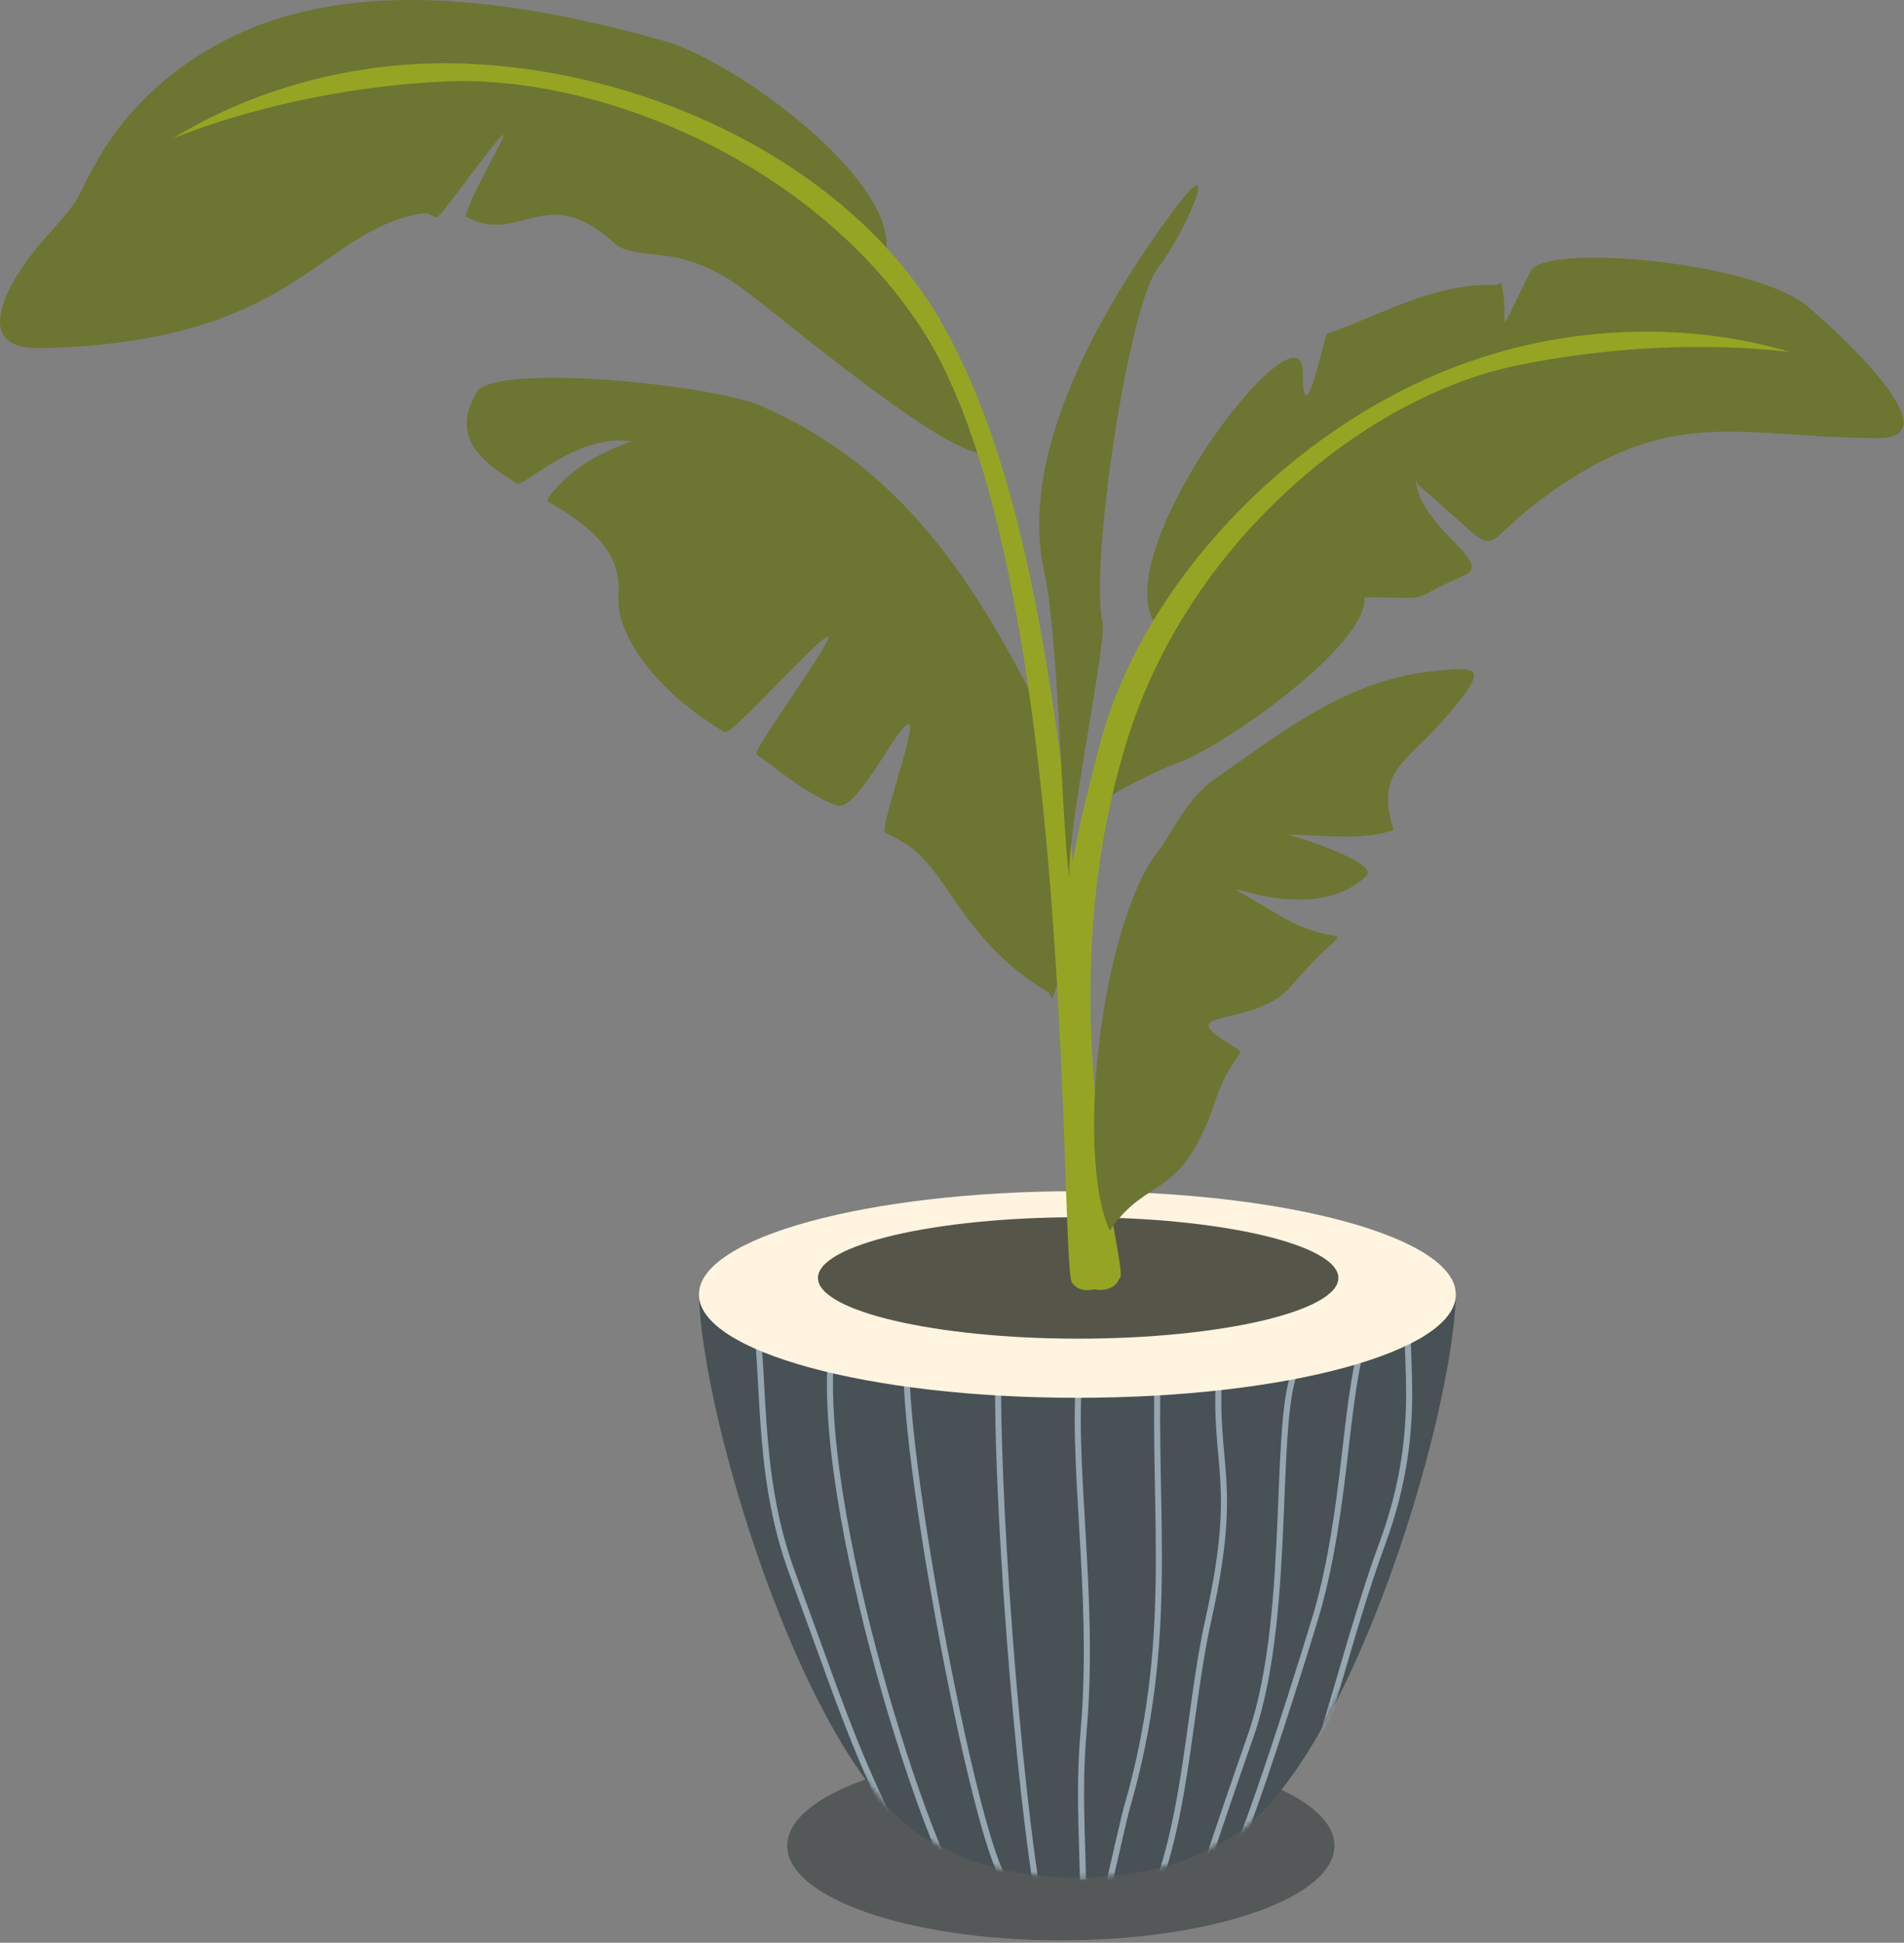 <svg width="444" height="453" viewBox="0 0 444 453" fill="none" xmlns="http://www.w3.org/2000/svg">
<rect x="0" y="0" width="444" height="453" fill="#808080" stroke="none"/>
<path d="M247.376 452.441C282.615 452.441 311.182 442.562 311.182 430.376C311.182 418.19 282.615 408.311 247.376 408.311C212.137 408.311 183.57 418.19 183.57 430.376C183.57 442.562 212.137 452.441 247.376 452.441Z" fill="#383E40" fill-opacity="0.6"/>
<path fill-rule="evenodd" clip-rule="evenodd" d="M254.732 437.731L252.709 300.558H162.977C162.977 330.346 190.007 418.607 218.875 430.192C226.598 434.973 238.367 438.099 254.732 437.731Z" fill="#485155"/>
<mask id="mask0_2003_437" style="mask-type:luminance" maskUnits="userSpaceOnUse" x="162" y="300" width="93" height="138">
<path d="M254.736 437.731L252.713 300.558H162.98C162.98 330.346 190.011 418.607 218.879 430.192C226.602 434.973 238.37 438.099 254.736 437.731Z" fill="white"/>
</mask>
<g mask="url(#mask0_2003_437)">
<path d="M175.301 301.109C178.978 318.945 175.669 342.481 184.862 367.121C198.286 403.529 201.963 417.872 222.925 451.889C225.132 455.567 225.132 458.876 225.316 456.302" stroke="#95A6B0" stroke-width="1.417" stroke-miterlimit="22.926" stroke-linecap="round" stroke-linejoin="round"/>
<path d="M197.368 302.58C183.945 325.013 209.136 411.987 221.824 437.914C222.743 439.937 225.134 445.821 226.421 447.476" stroke="#95A6B0" stroke-width="1.417" stroke-miterlimit="22.926" stroke-linecap="round" stroke-linejoin="round"/>
<path d="M232.854 316.371C231.935 345.424 237.267 416.584 242.784 446.74C243.887 452.992 245.174 456.67 241.497 450.786C240.945 450.97 234.325 438.466 233.774 437.547C225.867 423.572 207.111 321.519 212.26 312.142" stroke="#95A6B0" stroke-width="1.417" stroke-miterlimit="22.926" stroke-linecap="round" stroke-linejoin="round"/>
<path d="M251.976 317.658C249.402 340.091 255.47 371.535 252.712 403.345C251.241 420.262 252.896 432.398 252.528 447.844V446.005" stroke="#95A6B0" stroke-width="1.417" stroke-miterlimit="22.926" stroke-linecap="round" stroke-linejoin="round"/>
<path d="M269.996 318.393C268.892 354.249 274.041 382.567 262.824 421.365C261.537 425.778 254.918 457.037 255.101 451.337" stroke="#95A6B0" stroke-width="1.417" stroke-miterlimit="22.926" stroke-linecap="round" stroke-linejoin="round"/>
</g>
<path fill-rule="evenodd" clip-rule="evenodd" d="M247.75 437.731L249.773 300.558H339.505C339.505 330.346 312.475 418.607 283.606 430.192C275.883 434.973 263.931 438.099 247.75 437.731Z" fill="#485155"/>
<mask id="mask1_2003_437" style="mask-type:luminance" maskUnits="userSpaceOnUse" x="247" y="300" width="93" height="138">
<path d="M247.754 437.731L249.777 300.558H339.509C339.509 330.346 312.479 418.607 283.61 430.192C275.887 434.973 263.935 438.099 247.754 437.731Z" fill="white"/>
</mask>
<g mask="url(#mask1_2003_437)">
<path d="M251.976 317.658C249.402 340.091 255.47 371.535 252.712 403.345C251.241 420.262 252.896 432.398 252.528 447.844V446.005" stroke="#95A6B0" stroke-width="1.417" stroke-miterlimit="22.926" stroke-linecap="round" stroke-linejoin="round"/>
<path d="M269.992 318.393C268.888 354.249 274.037 382.567 262.82 421.365C261.533 425.778 254.914 457.037 255.098 451.337" stroke="#95A6B0" stroke-width="1.417" stroke-miterlimit="22.926" stroke-linecap="round" stroke-linejoin="round"/>
<path d="M284.337 319.681C282.866 342.482 289.117 344.688 281.762 377.786C276.981 398.932 276.614 428.72 266.316 447.844" stroke="#95A6B0" stroke-width="1.417" stroke-miterlimit="22.926" stroke-linecap="round" stroke-linejoin="round"/>
<path d="M303.094 317.658C296.29 326.484 301.807 374.844 291.877 404.081C290.406 408.31 277.167 446.189 277.535 448.028" stroke="#95A6B0" stroke-width="1.417" stroke-miterlimit="22.926" stroke-linecap="round" stroke-linejoin="round"/>
<path d="M317.62 313.612C313.575 328.323 313.759 352.043 307.323 375.212C306.22 379.257 288.384 436.995 285.258 437.73" stroke="#95A6B0" stroke-width="1.417" stroke-miterlimit="22.926" stroke-linecap="round" stroke-linejoin="round"/>
<path d="M329.02 305.338C326.262 313.061 332.881 331.265 322.4 359.766C314.494 381.28 309.161 405.919 300.887 426.698" stroke="#95A6B0" stroke-width="1.417" stroke-miterlimit="22.926" stroke-linecap="round" stroke-linejoin="round"/>
</g>
<path d="M251.238 325.933C299.984 325.933 339.5 315.148 339.5 301.845C339.5 288.541 299.984 277.757 251.238 277.757C202.493 277.757 162.977 288.541 162.977 301.845C162.977 315.148 202.493 325.933 251.238 325.933Z" fill="#FFF4E0"/>
<path fill-rule="evenodd" clip-rule="evenodd" d="M251.422 312.142C284.888 312.142 312.102 305.707 312.102 297.984C312.102 290.261 284.888 283.825 251.422 283.825C217.956 283.825 190.742 290.261 190.742 297.984C190.742 305.707 218.14 312.142 251.422 312.142Z" fill="#565549"/>
<path fill-rule="evenodd" clip-rule="evenodd" d="M245.357 232.706C246.276 231.419 249.034 221.858 248.299 207.515C247.196 188.943 242.047 164.304 238.921 158.787C224.395 131.39 208.03 108.221 177.874 94.798C166.473 89.649 115.171 84.501 111.126 91.488C105.058 101.969 112.045 107.485 120.687 112.818C121.975 113.553 134.662 101.05 147.166 102.888C147.718 102.888 141.466 104.727 136.501 108.037C131.169 111.531 127.123 116.495 127.675 116.863C136.501 122.012 145.143 128.08 144.224 138.745C143.488 148.674 153.969 161.913 169.047 170.739C170.518 171.659 191.848 147.571 193.135 148.49C194.239 149.41 175.299 175.153 176.403 175.888C182.654 180.485 188.722 185.45 195.158 187.84C199.939 189.495 209.868 167.797 212.075 168.901C213.546 169.82 205.088 193.357 206.375 194.092C207.846 194.828 209.317 195.563 210.42 196.299C221.085 202.183 223.659 219.099 244.805 231.603C244.621 231.603 245.173 232.89 245.357 232.706Z" fill="#6D7532"/>
<path fill-rule="evenodd" clip-rule="evenodd" d="M268.709 144.261C272.386 147.019 259.147 173.498 257.308 182.508C256.389 187.289 257.492 185.082 257.308 186.921C259.699 184.531 270.915 179.198 274.593 177.911C284.706 174.417 319.091 150.513 318.172 139.296C336.192 139.296 326.63 140.584 341.524 134.148C348.88 130.838 329.756 122.747 330.124 110.611C330.124 111.347 330.308 112.818 330.86 113.186C351.822 131.022 343.179 128.632 358.809 116.863C389.701 93.695 405.146 102.153 438.061 102.153C456.448 102.153 425.925 75.123 421.328 71.261C408.088 60.78 360.096 56.735 356.97 63.171C347.409 82.294 352.557 74.387 349.983 65.929C348.88 66.297 349.799 66.481 348.512 66.481C334.353 65.929 322.033 73.468 309.346 77.881C308.426 80.639 303.829 101.969 303.829 86.891C303.829 69.055 259.883 125.689 268.709 144.261Z" fill="#6D7532"/>
<path fill-rule="evenodd" clip-rule="evenodd" d="M206.743 57.471C210.053 69.607 228.808 91.489 229.544 103.992L230.095 105.463C222.556 108.405 180.632 72.549 172.541 66.849C157.279 56 148.637 61.516 143.121 56.552C126.94 42.025 121.423 57.471 108.552 50.484C110.207 43.129 127.307 17.386 109.103 41.657C98.254 56 104.139 48.645 97.335 49.932C73.799 54.713 68.466 79.904 9.441 81.191C-9.13 81.559 4.293 62.252 10.912 55.081C20.842 44.048 16.797 47.174 23.784 35.59C32.242 21.799 44.93 12.053 59.64 6.169C89.061 -5.415 126.02 1.388 155.257 9.663C171.07 14.26 207.294 40.37 206.743 57.471Z" fill="#6D7532"/>
<path fill-rule="evenodd" clip-rule="evenodd" d="M250.141 299.271C251.98 301.845 256.393 300.742 257.312 299.455C250.693 161.178 237.637 106.934 219.617 75.307C199.758 40.37 155.076 17.569 111.497 14.995C85.57 13.34 60.011 20.143 40.336 32.279C40.336 32.279 66.63 20.879 102.855 19.04C139.079 17.017 189.277 37.612 214.652 76.226C251.796 132.493 246.831 299.455 250.141 299.271Z" fill="#95A523"/>
<path fill-rule="evenodd" clip-rule="evenodd" d="M260.989 298.168C259.886 301.293 255.289 301.11 254.186 300.19C243.888 224.8 247.198 209.17 256.392 173.866C266.505 135.068 302.913 97.556 344.286 83.766C368.926 75.491 395.404 75.491 417.469 82.111C417.469 82.111 389.152 77.881 353.664 85.237C318.175 92.592 278.458 125.874 263.747 169.82C242.417 234.178 264.299 297.616 260.989 298.168Z" fill="#95A523"/>
<path fill-rule="evenodd" clip-rule="evenodd" d="M249.585 205.309C247.746 199.057 247.011 148.858 243.517 133.412C237.265 105.279 257.124 71.813 272.754 50.299C286.361 31.544 275.88 55.264 270.179 62.252C263.192 70.526 253.998 132.125 257.124 145.181C258.227 149.594 247.746 198.873 249.585 205.309Z" fill="#6D7532"/>
<path fill-rule="evenodd" clip-rule="evenodd" d="M258.78 286.951C250.505 268.563 257.125 214.687 270.18 198.322C273.674 193.909 276.248 186.554 283.603 181.405C298.497 171.108 313.575 158.788 333.618 156.582C345.019 155.294 347.961 155.111 336.008 168.534C327.55 178.095 320.747 179.934 324.976 193.541C317.805 196.115 308.059 194.644 300.336 194.644C300.336 194.46 322.218 201.08 318.54 204.39C302.727 218.732 272.754 198.138 297.946 213.216C314.862 223.329 316.885 211.377 301.072 229.949C292.981 239.511 273.858 235.281 285.442 242.637C292.429 247.05 288.2 242.82 283.419 256.611C275.513 280.332 267.79 273.712 258.78 286.951Z" fill="#6D7532"/>
</svg>
